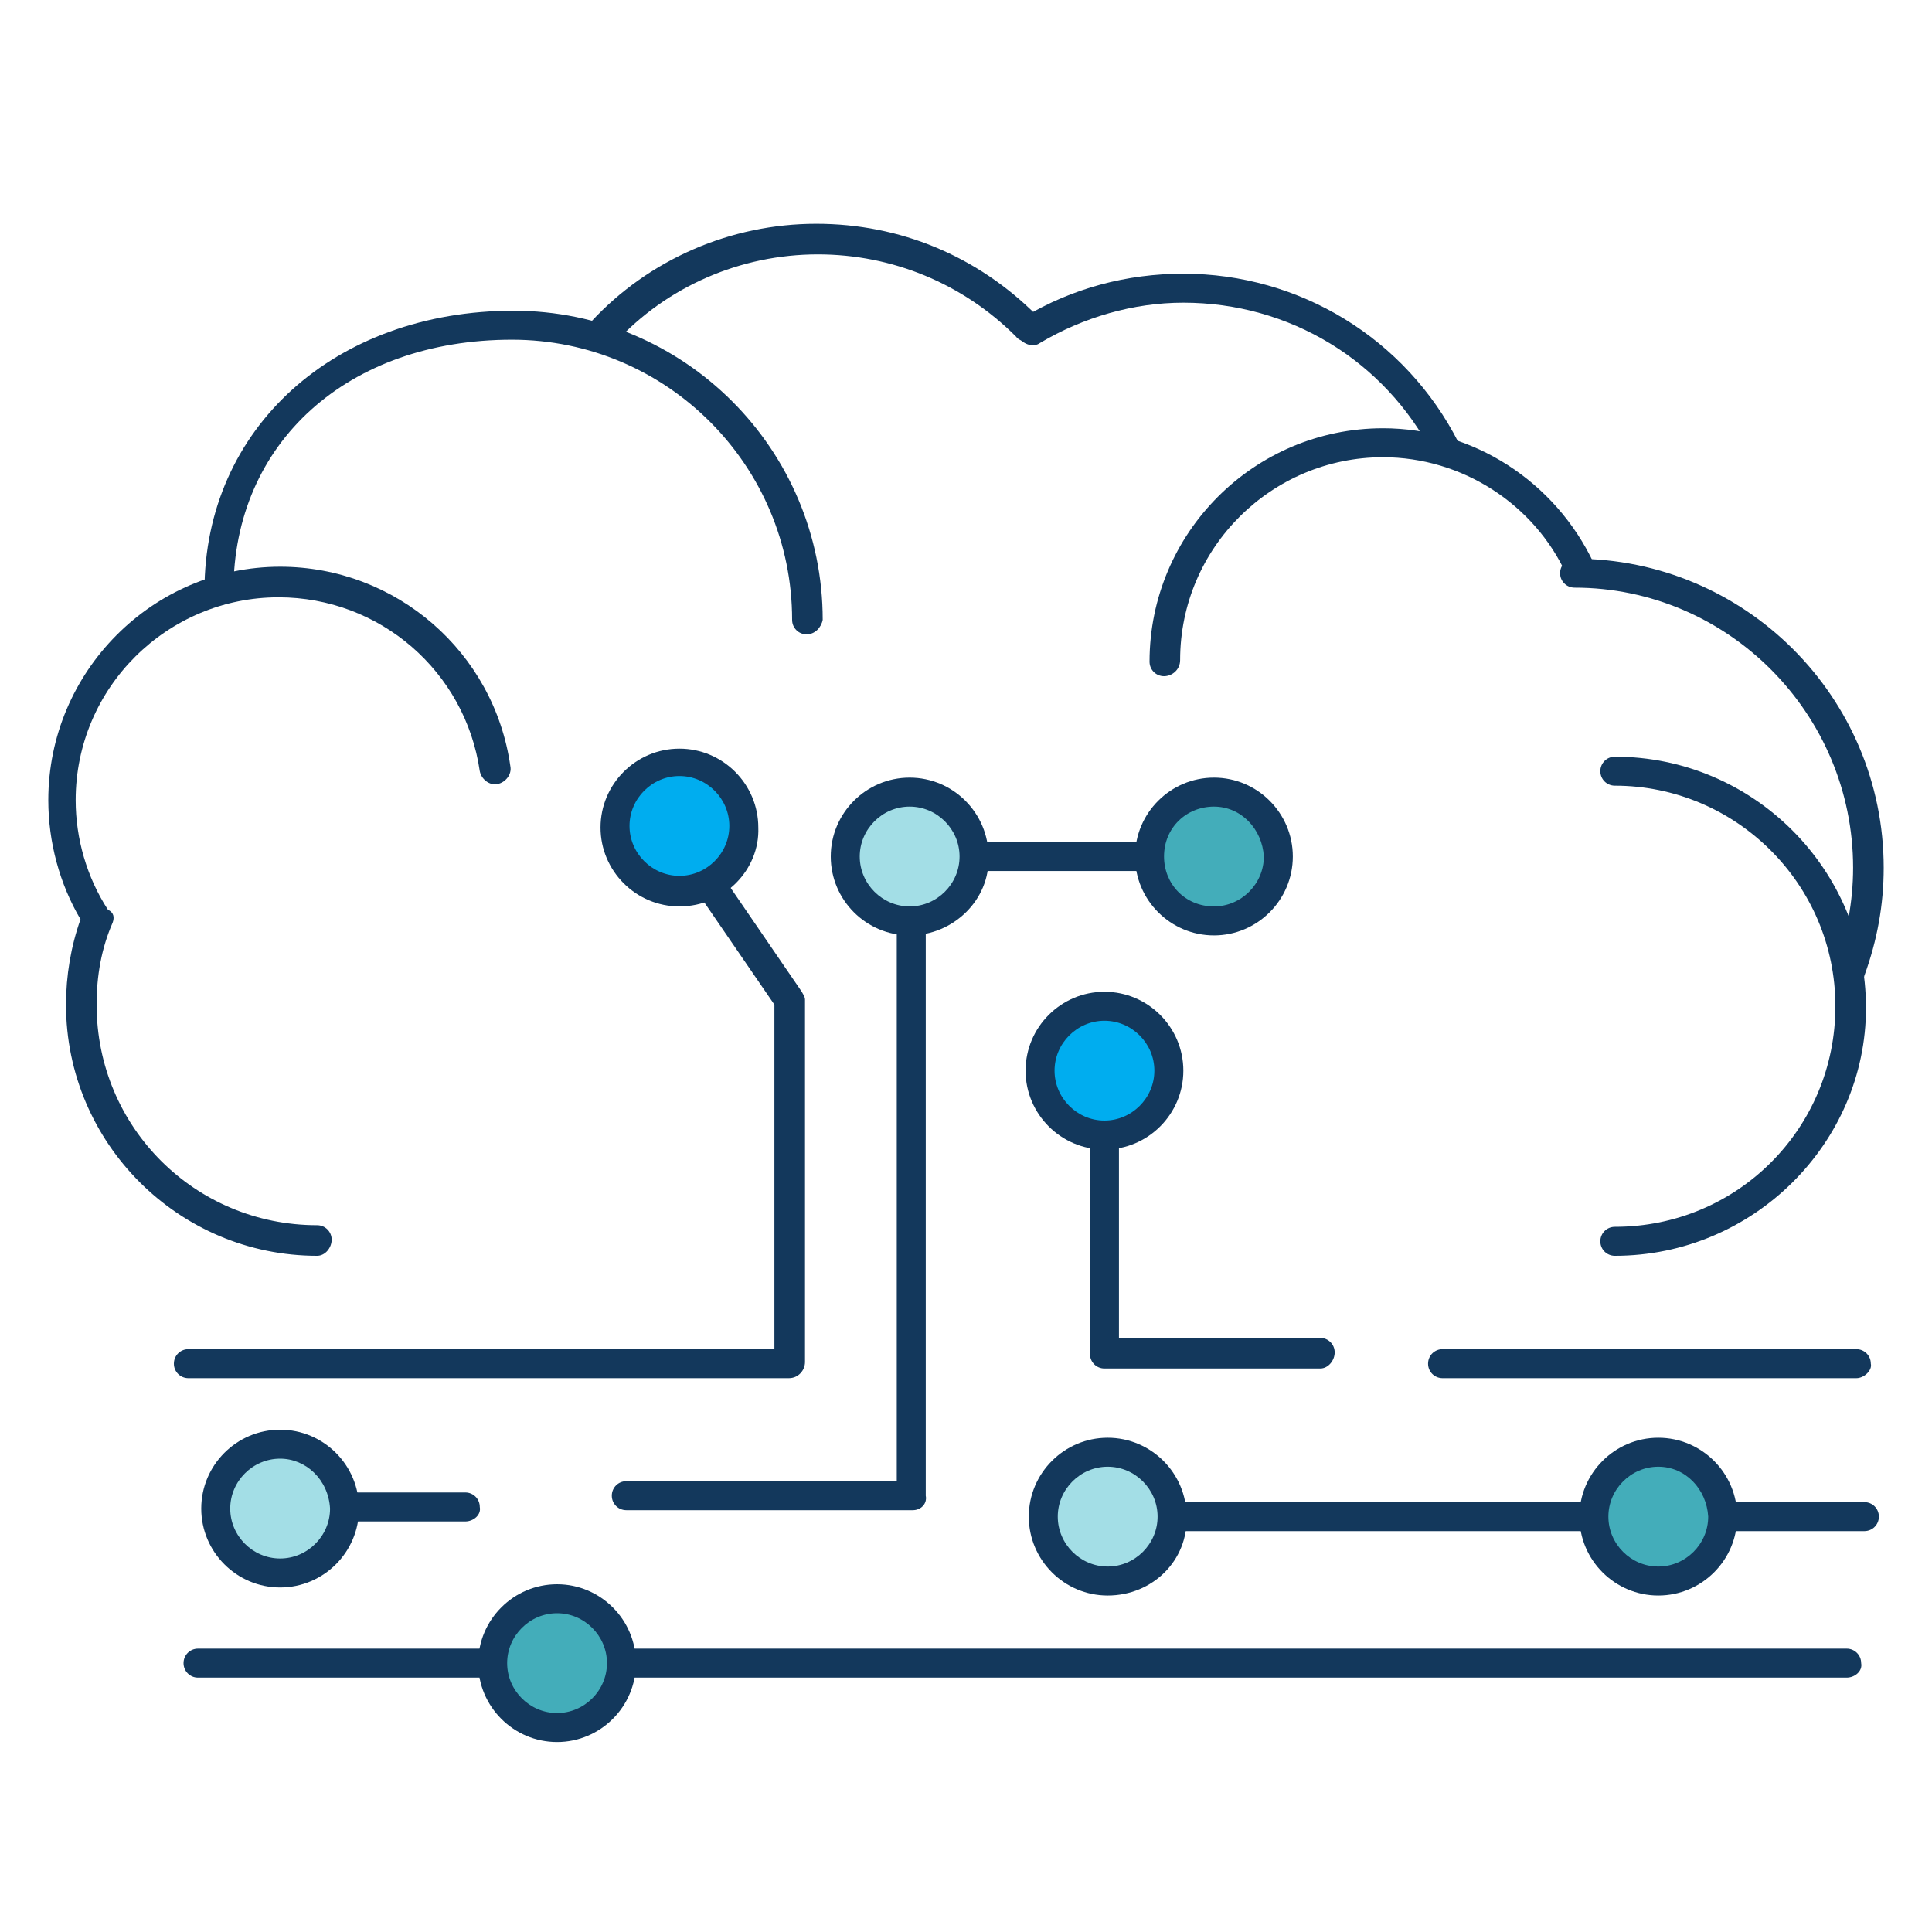 <svg xmlns="http://www.w3.org/2000/svg" xmlns:xlink="http://www.w3.org/1999/xlink" id="Camada_1" x="0px" y="0px" viewBox="0 0 120 120" style="enable-background:new 0 0 120 120;" xml:space="preserve"><style type="text/css">	.st0{fill:#13385C;}	.st1{fill:#A3DEE6;}	.st2{fill:#43ADBA;}	.st3{fill:#00ADEF;}</style><g>	<g>		<g>			<path class="st0" d="M100.3,78c-0.5,0-0.9-0.4-0.9-0.9s0.4-0.9,0.9-0.9c7.6,0,13.7-6.1,13.7-13.7c0-7.6-6.2-13.7-13.7-13.7    c-0.5,0-0.9-0.4-0.9-0.9c0-0.5,0.4-0.9,0.9-0.9c8.6,0,15.6,7,15.6,15.6C115.9,71,108.9,78,100.3,78z M19.7,78    c-8.6,0-15.6-7-15.6-15.6c0-1.8,0.3-3.6,0.9-5.3c-1.3-2.2-2-4.8-2-7.4c0-8,6.5-14.5,14.4-14.5c7.2,0,13.3,5.3,14.3,12.4    c0.1,0.5-0.3,1-0.8,1.1c-0.5,0.1-1-0.3-1.1-0.8c-0.9-6.2-6.2-10.8-12.5-10.8c-6.9,0-12.6,5.6-12.6,12.6c0,2.4,0.7,4.8,2,6.8    C7.1,56.7,7.1,57,7,57.3c-0.7,1.6-1,3.3-1,5.1c0,7.6,6.1,13.7,13.7,13.7c0.5,0,0.9,0.4,0.9,0.9S20.2,78,19.7,78z"></path>		</g>		<g>			<path class="st0" d="M50.1,39.4c-0.5,0-0.9-0.4-0.9-0.9c0-9.6-7.8-17.4-17.4-17.4c-10.2,0-17.3,6.4-17.3,15.6    c0,0.5-0.4,0.9-0.9,0.9c-0.5,0-0.9-0.4-0.9-0.9c0-10.1,8.1-17.4,19.2-17.4c10.6,0,19.2,8.6,19.2,19.2C51,39,50.6,39.4,50.1,39.4z    "></path>		</g>		<g>			<path class="st0" d="M37.3,21.6c-0.2,0-0.5-0.1-0.6-0.3c-0.4-0.4-0.4-0.9,0-1.3c3.6-3.9,8.7-6.1,14-6.1c5.2,0,10,2,13.7,5.7    c0.4,0.4,0.4,1,0,1.3c-0.4,0.4-1,0.4-1.3,0c-3.3-3.3-7.7-5.1-12.3-5.1c-4.8,0-9.4,2-12.6,5.5C37.8,21.5,37.6,21.6,37.3,21.6z"></path>		</g>		<g>			<path class="st0" d="M89.8,28.7c-0.3,0-0.7-0.2-0.8-0.5c-3-5.8-8.9-9.4-15.5-9.4c-3.1,0-6.2,0.9-8.9,2.5c-0.4,0.3-1,0.1-1.3-0.3    c-0.3-0.4-0.1-1,0.3-1.3c3-1.8,6.4-2.7,9.9-2.7c7.2,0,13.8,4,17.1,10.5c0.2,0.5,0.1,1-0.4,1.3C90.1,28.7,90,28.7,89.8,28.7z"></path>		</g>		<g>			<path class="st0" d="M114.9,61.3c-0.1,0-0.2,0-0.3-0.1c-0.5-0.2-0.7-0.7-0.6-1.2c0.7-1.9,1.1-4,1.1-6.1c0-9.6-7.8-17.4-17.3-17.4    c-0.5,0-0.9-0.4-0.9-0.9c0-0.5,0.4-0.9,0.9-0.9c10.6,0,19.2,8.6,19.2,19.2c0,2.3-0.4,4.5-1.2,6.7    C115.7,61.1,115.3,61.3,114.9,61.3z"></path>		</g>		<g>			<path class="st0" d="M72.3,42c-0.5,0-0.9-0.4-0.9-0.9c0-8,6.5-14.5,14.5-14.5c5.6,0,10.7,3.3,13.1,8.4c0.2,0.5,0,1-0.5,1.2    c-0.5,0.2-1,0-1.2-0.5c-2-4.4-6.5-7.3-11.4-7.3c-6.9,0-12.6,5.6-12.6,12.6C73.3,41.6,72.8,42,72.3,42z"></path>		</g>		<g>			<path class="st0" d="M49,85.6H11.7c-0.5,0-0.9-0.4-0.9-0.9c0-0.5,0.4-0.9,0.9-0.9h36.4V62.4l-4.8-7c-0.3-0.4-0.2-1,0.2-1.3    c0.4-0.3,1-0.2,1.3,0.2l5,7.3c0.1,0.2,0.2,0.3,0.2,0.5v22.5C50,85.1,49.6,85.6,49,85.6z"></path>		</g>		<g>			<path class="st0" d="M71.4,54.1H60.7c-0.5,0-0.9-0.4-0.9-0.9s0.4-0.9,0.9-0.9h10.7c0.5,0,0.9,0.4,0.9,0.9S71.9,54.1,71.4,54.1z"></path>		</g>		<g>			<path class="st0" d="M56.7,93.8H38.9c-0.5,0-0.9-0.4-0.9-0.9c0-0.5,0.4-0.9,0.9-0.9h16.8V57.2c0-0.5,0.4-0.9,0.9-0.9    c0.5,0,0.9,0.4,0.9,0.9v35.7C57.6,93.4,57.2,93.8,56.7,93.8z"></path>		</g>		<g>			<path class="st0" d="M28.9,94.5h-7.6c-0.5,0-0.9-0.4-0.9-0.9c0-0.5,0.4-0.9,0.9-0.9h7.6c0.5,0,0.9,0.4,0.9,0.9    C29.9,94.1,29.4,94.5,28.9,94.5z"></path>		</g>		<g>			<path class="st0" d="M114.7,104.2H38.6c-0.5,0-0.9-0.4-0.9-0.9c0-0.5,0.4-0.9,0.9-0.9h76.1c0.5,0,0.9,0.4,0.9,0.9    C115.7,103.8,115.2,104.2,114.7,104.2z M30.6,104.2H12.3c-0.5,0-0.9-0.4-0.9-0.9c0-0.5,0.4-0.9,0.9-0.9h18.3    c0.5,0,0.9,0.4,0.9,0.9C31.5,103.8,31.1,104.2,30.6,104.2z"></path>		</g>		<g>			<path class="st0" d="M115.8,95.1H107c-0.5,0-0.9-0.4-0.9-0.9s0.4-0.9,0.9-0.9h8.8c0.5,0,0.9,0.4,0.9,0.9S116.3,95.1,115.8,95.1z     M99,95.1H72.9c-0.5,0-0.9-0.4-0.9-0.9s0.4-0.9,0.9-0.9H99c0.5,0,0.9,0.4,0.9,0.9S99.5,95.1,99,95.1z"></path>		</g>		<g>			<path class="st0" d="M115.3,85.6H89.6c-0.5,0-0.9-0.4-0.9-0.9c0-0.5,0.4-0.9,0.9-0.9h25.7c0.5,0,0.9,0.4,0.9,0.9    C116.3,85.1,115.8,85.6,115.3,85.6z"></path>		</g>		<g>			<path class="st0" d="M82,85H68.6c-0.5,0-0.9-0.4-0.9-0.9V70.5c0-0.5,0.4-0.9,0.9-0.9c0.5,0,0.9,0.4,0.9,0.9v12.6H82    c0.5,0,0.9,0.4,0.9,0.9C82.9,84.5,82.5,85,82,85z"></path>		</g>		<g>			<g>				<path class="st1" d="M17.4,89.6c2.2,0,4,1.8,4,4c0,2.2-1.8,4-4,4c-2.2,0-4-1.8-4-4C13.3,91.4,15.1,89.6,17.4,89.6z"></path>			</g>			<g>				<path class="st0" d="M17.4,98.6c-2.7,0-4.9-2.2-4.9-4.9s2.2-4.9,4.9-4.9c2.7,0,4.9,2.2,4.9,4.9S20.1,98.6,17.4,98.6z M17.4,90.6     c-1.7,0-3.1,1.4-3.1,3.1c0,1.7,1.4,3.1,3.1,3.1c1.7,0,3.1-1.4,3.1-3.1C20.4,91.9,19,90.6,17.4,90.6z"></path>			</g>		</g>		<g>			<g>				<ellipse class="st2" cx="34.6" cy="103.3" rx="4" ry="4"></ellipse>			</g>			<g>				<path class="st0" d="M34.6,108.2c-2.7,0-4.9-2.2-4.9-4.9c0-2.7,2.2-4.9,4.9-4.9c2.7,0,4.9,2.2,4.9,4.9     C39.5,106,37.3,108.2,34.6,108.2z M34.6,100.2c-1.7,0-3.1,1.4-3.1,3.1c0,1.7,1.4,3.1,3.1,3.1c1.7,0,3.1-1.4,3.1-3.1     C37.7,101.6,36.3,100.2,34.6,100.2z"></path>			</g>		</g>		<g>			<g>				<ellipse class="st1" cx="68.8" cy="94.2" rx="4" ry="4"></ellipse>			</g>			<g>				<path class="st0" d="M68.8,99.1c-2.7,0-4.9-2.2-4.9-4.9c0-2.7,2.2-4.9,4.9-4.9c2.7,0,4.9,2.2,4.9,4.9     C73.8,96.9,71.6,99.1,68.8,99.1z M68.8,91.1c-1.7,0-3.1,1.4-3.1,3.1c0,1.7,1.4,3.1,3.1,3.1c1.7,0,3.1-1.4,3.1-3.1     C71.9,92.5,70.5,91.1,68.8,91.1z"></path>			</g>		</g>		<g>			<g>				<path class="st2" d="M103,90.2c2.2,0,4,1.8,4,4c0,2.2-1.8,4-4,4c-2.2,0-4-1.8-4-4C99,92,100.8,90.2,103,90.2z"></path>			</g>			<g>				<path class="st0" d="M103,99.1c-2.7,0-4.9-2.2-4.9-4.9c0-2.7,2.2-4.9,4.9-4.9c2.7,0,4.9,2.2,4.9,4.9     C107.9,96.9,105.7,99.1,103,99.1z M103,91.1c-1.7,0-3.1,1.4-3.1,3.1c0,1.7,1.4,3.1,3.1,3.1c1.7,0,3.1-1.4,3.1-3.1     C106,92.5,104.7,91.1,103,91.1z"></path>			</g>		</g>		<g>			<g>				<ellipse class="st3" cx="42.2" cy="51.3" rx="4" ry="4"></ellipse>			</g>			<g>				<path class="st0" d="M42.2,56.3c-2.7,0-4.9-2.2-4.9-4.9c0-2.7,2.2-4.9,4.9-4.9c2.7,0,4.9,2.2,4.9,4.9C47.2,54,45,56.3,42.2,56.3     z M42.2,48.2c-1.7,0-3.1,1.4-3.1,3.1c0,1.7,1.4,3.1,3.1,3.1c1.7,0,3.1-1.4,3.1-3.1C45.3,49.6,43.9,48.2,42.2,48.2z"></path>			</g>		</g>		<g>			<g>				<path class="st1" d="M56.5,49.2c2.2,0,4,1.8,4,4c0,2.2-1.8,4-4,4c-2.2,0-4-1.8-4-4C52.5,50.9,54.3,49.2,56.5,49.2z"></path>			</g>			<g>				<path class="st0" d="M56.5,58.1c-2.7,0-4.9-2.2-4.9-4.9c0-2.7,2.2-4.9,4.9-4.9c2.7,0,4.9,2.2,4.9,4.9     C61.5,55.9,59.2,58.1,56.5,58.1z M56.5,50.1c-1.7,0-3.1,1.4-3.1,3.1c0,1.7,1.4,3.1,3.1,3.1c1.7,0,3.1-1.4,3.1-3.1     C59.6,51.5,58.2,50.1,56.5,50.1z"></path>			</g>		</g>		<g>			<g>				<path class="st2" d="M75.4,49.2c2.2,0,4,1.8,4,4c0,2.2-1.8,4-4,4c-2.2,0-4-1.8-4-4C71.4,50.9,73.1,49.2,75.4,49.2z"></path>			</g>			<g>				<path class="st0" d="M75.4,58.1c-2.7,0-4.9-2.2-4.9-4.9c0-2.7,2.2-4.9,4.9-4.9c2.7,0,4.9,2.2,4.9,4.9     C80.3,55.9,78.1,58.1,75.4,58.1z M75.4,50.1c-1.7,0-3.1,1.3-3.1,3.1c0,1.7,1.3,3.1,3.1,3.1c1.7,0,3.1-1.4,3.1-3.1     C78.4,51.5,77.1,50.1,75.4,50.1z"></path>			</g>		</g>		<g>			<g>				<path class="st3" d="M68.6,62.4c2.2,0,4,1.8,4,4c0,2.2-1.8,4-4,4c-2.2,0-4-1.8-4-4C64.6,64.2,66.4,62.4,68.6,62.4z"></path>			</g>			<g>				<path class="st0" d="M68.6,71.4c-2.7,0-4.9-2.2-4.9-4.9c0-2.7,2.2-4.9,4.9-4.9c2.7,0,4.9,2.2,4.9,4.9     C73.5,69.2,71.3,71.4,68.6,71.4z M68.6,63.4c-1.7,0-3.1,1.4-3.1,3.1c0,1.7,1.4,3.1,3.1,3.1c1.7,0,3.1-1.4,3.1-3.1     C71.7,64.8,70.3,63.4,68.6,63.4z"></path>			</g>		</g>	</g></g></svg>